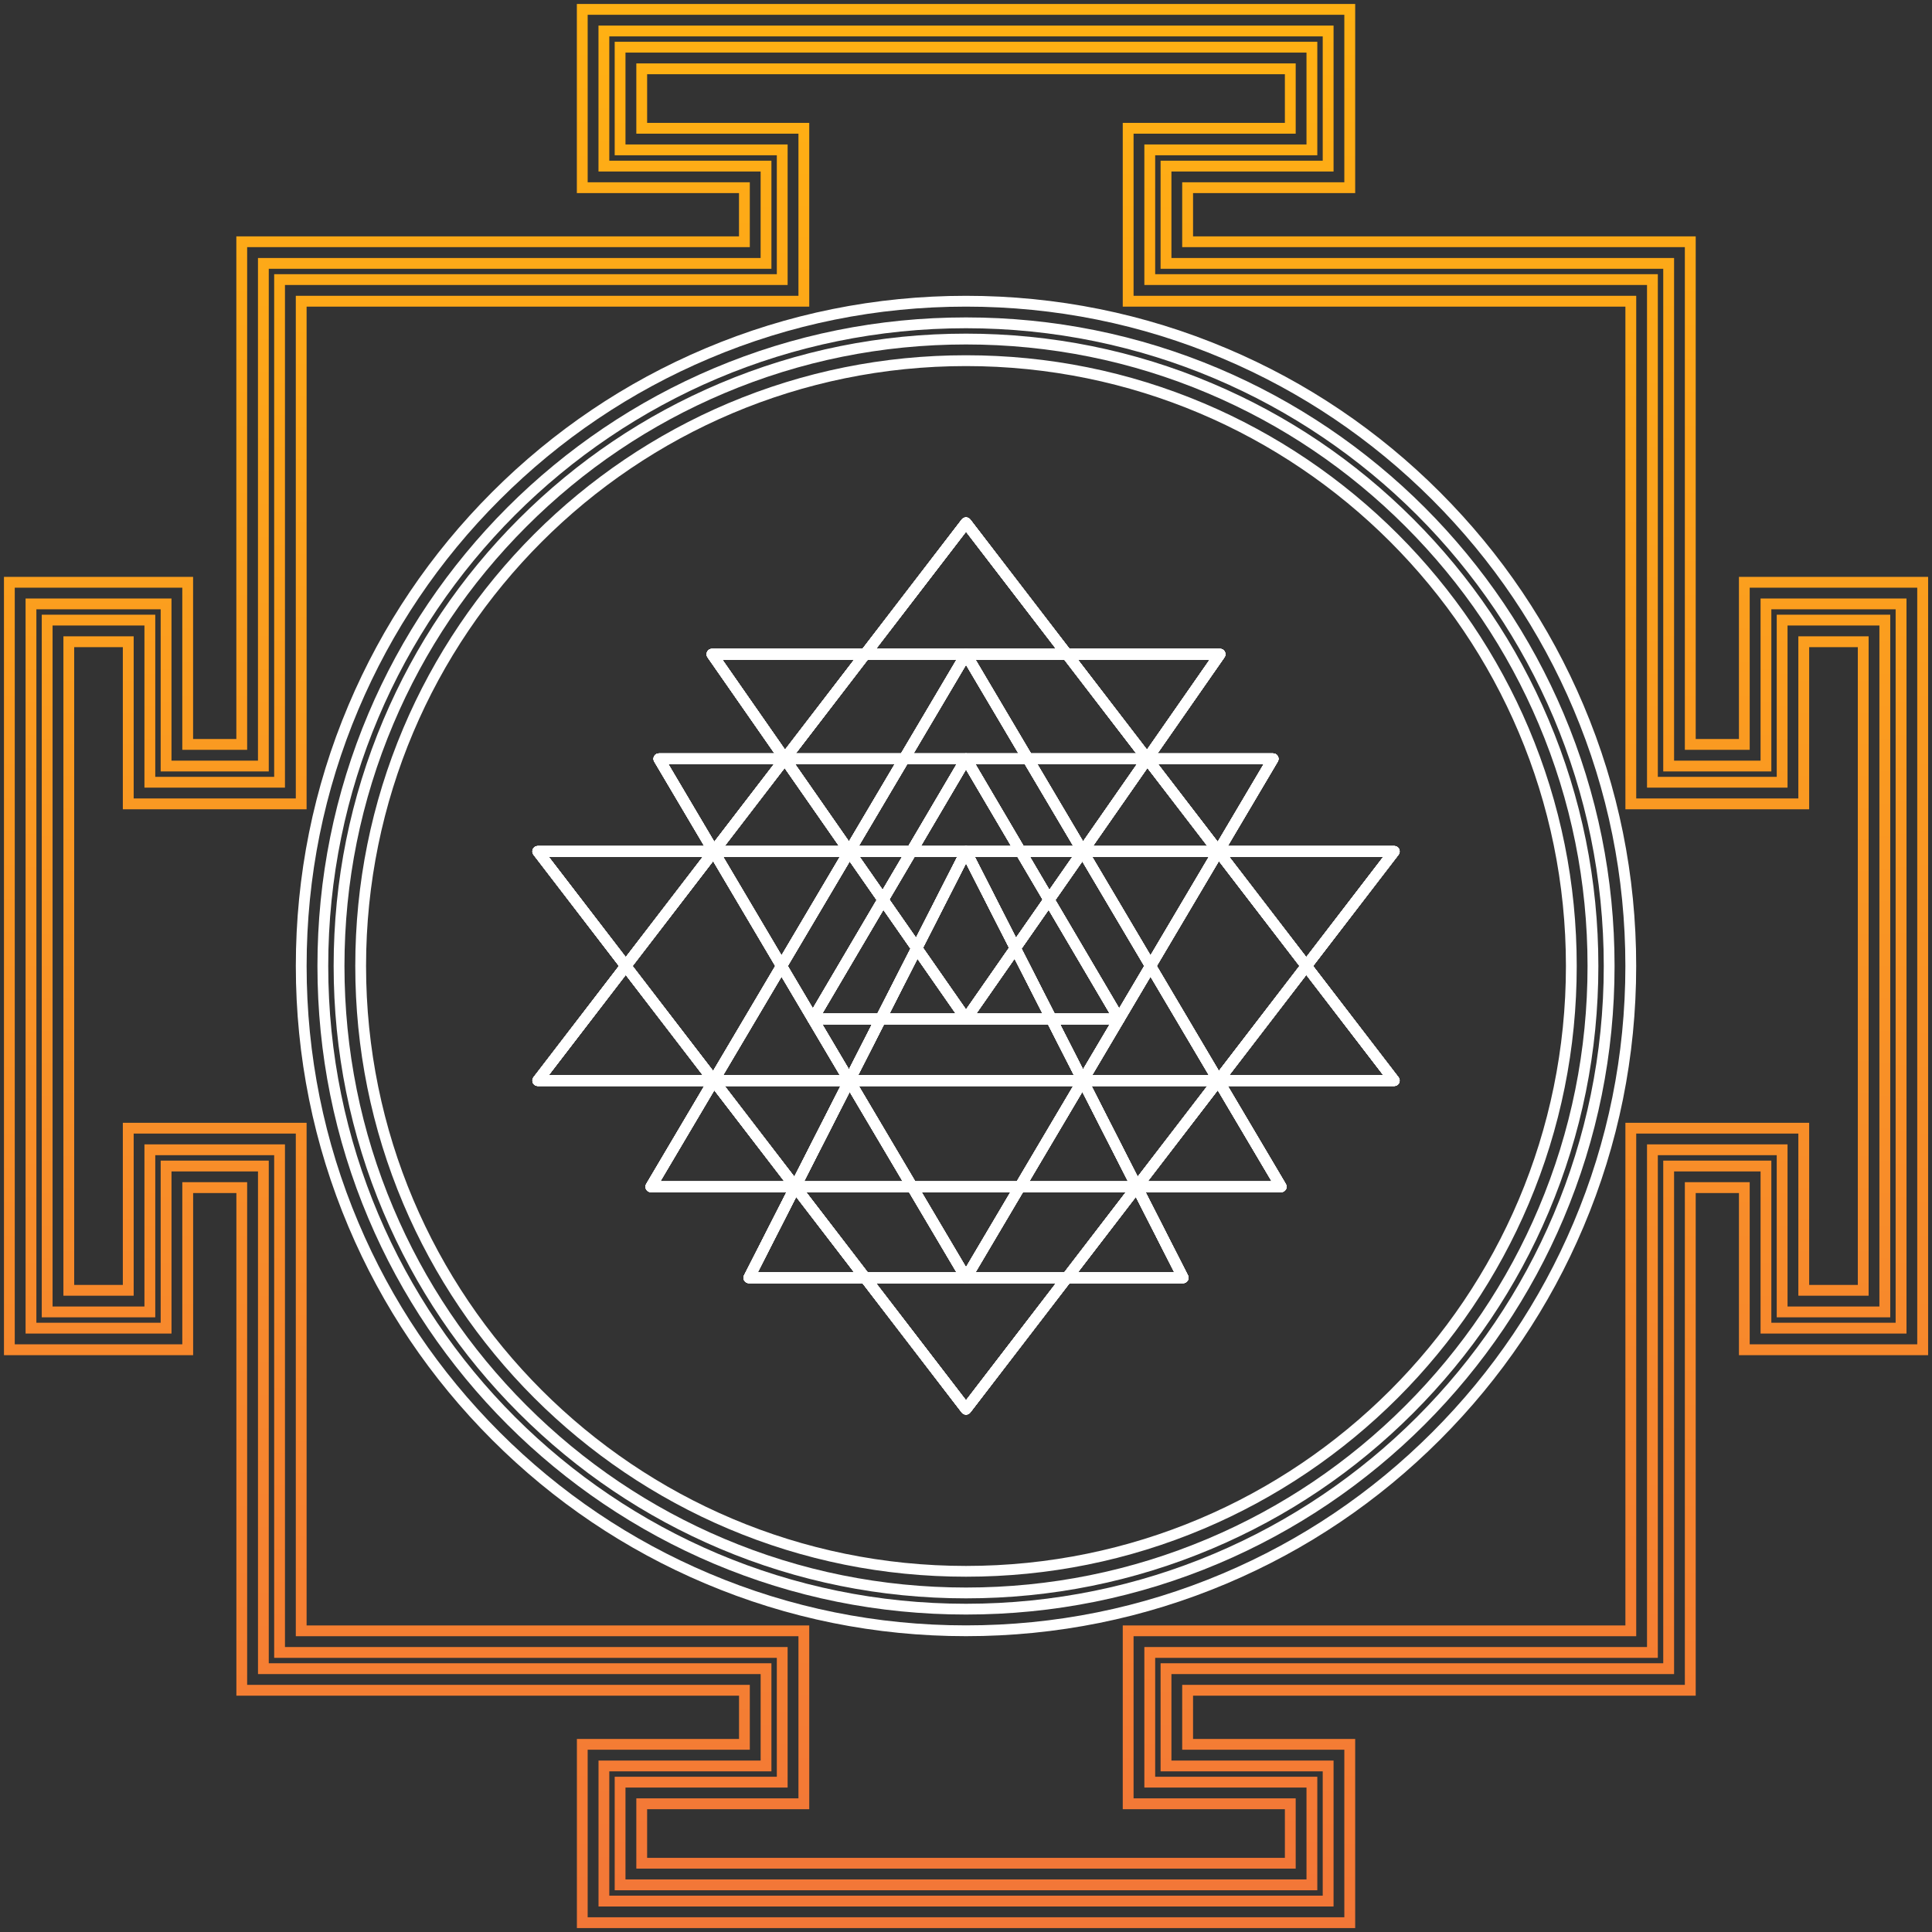 <?xml version="1.0" encoding="UTF-8"?> <svg xmlns="http://www.w3.org/2000/svg" width="398" height="398" viewBox="0 0 398 398" fill="none"><rect x="0" y="0" width="398" height="398" fill="#333333" stroke="none"/><path d="M287.22 223.72H110.786C110.363 223.72 109.977 223.478 109.786 223.097C109.599 222.715 109.645 222.264 109.899 221.928L198.118 107.025C198.328 106.752 198.655 106.588 199.001 106.588C199.346 106.588 199.674 106.748 199.883 107.025L288.102 221.928C288.361 222.264 288.406 222.719 288.215 223.097C288.029 223.478 287.642 223.72 287.215 223.72H287.22ZM113.046 221.491H284.964L199.005 109.531L113.046 221.491Z" fill="white"></path><path d="M199 291.412C198.654 291.412 198.327 291.252 198.118 290.975L109.899 176.072C109.64 175.736 109.594 175.281 109.785 174.904C109.972 174.522 110.358 174.281 110.786 174.281H287.219C287.642 174.281 288.028 174.522 288.219 174.904C288.406 175.285 288.36 175.736 288.106 176.072L199.887 290.975C199.678 291.248 199.35 291.412 199.005 291.412H199ZM113.041 176.509L199 288.469L284.959 176.509H113.041Z" fill="white"></path><path d="M230.549 211.022H167.45C167.05 211.022 166.681 210.808 166.481 210.463C166.281 210.117 166.286 209.69 166.49 209.344L198.04 155.749C198.24 155.408 198.604 155.199 198.999 155.199C199.395 155.199 199.759 155.408 199.959 155.749L231.509 209.344C231.713 209.69 231.713 210.113 231.518 210.463C231.318 210.808 230.949 211.022 230.549 211.022ZM169.401 208.794H228.603L198.999 158.509L169.396 208.794H169.401Z" fill="white"></path><path d="M263.921 245.591H134.085C133.684 245.591 133.316 245.378 133.116 245.028C132.916 244.682 132.921 244.254 133.125 243.909L198.043 134.204C198.243 133.863 198.607 133.658 199.003 133.658C199.399 133.658 199.762 133.867 199.962 134.204L264.881 243.909C265.085 244.254 265.09 244.682 264.89 245.028C264.69 245.373 264.321 245.591 263.921 245.591ZM136.04 243.363H261.97L199.003 136.955L136.035 243.363H136.04Z" fill="white"></path><path d="M199 264.34C198.604 264.34 198.241 264.131 198.04 263.794L134.777 156.886C134.573 156.54 134.568 156.113 134.768 155.767C134.968 155.422 135.337 155.203 135.737 155.203H262.263C262.663 155.203 263.031 155.417 263.232 155.767C263.432 156.113 263.427 156.54 263.222 156.886L199.959 263.794C199.759 264.136 199.396 264.34 199 264.34ZM137.692 157.432L199 261.043L260.308 157.432H137.688H137.692Z" fill="white"></path><path d="M199.003 211.022C198.639 211.022 198.298 210.845 198.089 210.545L145.758 135.409C145.521 135.068 145.494 134.627 145.685 134.258C145.876 133.89 146.258 133.658 146.672 133.658H251.329C251.743 133.658 252.125 133.89 252.316 134.258C252.507 134.627 252.48 135.068 252.243 135.409L199.912 210.545C199.703 210.845 199.362 211.022 198.998 211.022H199.003ZM148.804 135.886L199.003 207.962L249.201 135.886H148.809H148.804Z" fill="white"></path><path d="M243.724 264.341H154.277C153.89 264.341 153.531 264.141 153.327 263.809C153.122 263.477 153.108 263.068 153.286 262.722L198.009 174.89C198.2 174.517 198.582 174.281 199 174.281C199.419 174.281 199.801 174.517 199.992 174.89L244.715 262.722C244.892 263.068 244.874 263.477 244.674 263.809C244.469 264.141 244.11 264.341 243.724 264.341ZM156.096 262.113H241.909L199.005 177.85L156.1 262.113H156.096Z" fill="white"></path><path d="M287.22 223.72H110.786C110.363 223.72 109.977 223.478 109.786 223.097C109.599 222.715 109.645 222.264 109.899 221.928L198.118 107.025C198.328 106.752 198.655 106.588 199.001 106.588C199.346 106.588 199.674 106.748 199.883 107.025L288.102 221.928C288.361 222.264 288.406 222.719 288.215 223.097C288.029 223.478 287.642 223.72 287.215 223.72H287.22ZM113.046 221.491H284.964L199.005 109.531L113.046 221.491Z" fill="white"></path><path d="M199 291.412C198.654 291.412 198.327 291.252 198.118 290.975L109.899 176.072C109.64 175.736 109.594 175.281 109.785 174.904C109.972 174.522 110.358 174.281 110.786 174.281H287.219C287.642 174.281 288.028 174.522 288.219 174.904C288.406 175.285 288.36 175.736 288.106 176.072L199.887 290.975C199.678 291.248 199.35 291.412 199.005 291.412H199ZM113.041 176.509L199 288.469L284.959 176.509H113.041Z" fill="white"></path><path d="M230.549 211.022H167.45C167.05 211.022 166.681 210.808 166.481 210.463C166.281 210.117 166.286 209.69 166.49 209.344L198.04 155.749C198.24 155.408 198.604 155.199 198.999 155.199C199.395 155.199 199.759 155.408 199.959 155.749L231.509 209.344C231.713 209.69 231.713 210.113 231.518 210.463C231.318 210.808 230.949 211.022 230.549 211.022ZM169.401 208.794H228.603L198.999 158.509L169.396 208.794H169.401Z" fill="white"></path><path d="M263.921 245.591H134.085C133.684 245.591 133.316 245.378 133.116 245.028C132.916 244.682 132.921 244.254 133.125 243.909L198.043 134.204C198.243 133.863 198.607 133.658 199.003 133.658C199.399 133.658 199.762 133.867 199.962 134.204L264.881 243.909C265.085 244.254 265.09 244.682 264.89 245.028C264.69 245.373 264.321 245.591 263.921 245.591ZM136.04 243.363H261.97L199.003 136.955L136.035 243.363H136.04Z" fill="white"></path><path d="M199 264.34C198.604 264.34 198.241 264.131 198.04 263.794L134.777 156.886C134.573 156.54 134.568 156.113 134.768 155.767C134.968 155.422 135.337 155.203 135.737 155.203H262.263C262.663 155.203 263.031 155.417 263.232 155.767C263.432 156.113 263.427 156.54 263.222 156.886L199.959 263.794C199.759 264.136 199.396 264.34 199 264.34ZM137.692 157.432L199 261.043L260.308 157.432H137.688H137.692Z" fill="white"></path><path d="M199.003 211.022C198.639 211.022 198.298 210.845 198.089 210.545L145.758 135.409C145.521 135.068 145.494 134.627 145.685 134.258C145.876 133.89 146.258 133.658 146.672 133.658H251.329C251.743 133.658 252.125 133.89 252.316 134.258C252.507 134.627 252.48 135.068 252.243 135.409L199.912 210.545C199.703 210.845 199.362 211.022 198.998 211.022H199.003ZM148.804 135.886L199.003 207.962L249.201 135.886H148.809H148.804Z" fill="white"></path><path d="M243.724 264.341H154.277C153.89 264.341 153.531 264.141 153.327 263.809C153.122 263.477 153.108 263.068 153.286 262.722L198.009 174.89C198.2 174.517 198.582 174.281 199 174.281C199.419 174.281 199.801 174.517 199.992 174.89L244.715 262.722C244.892 263.068 244.874 263.477 244.674 263.809C244.469 264.141 244.11 264.341 243.724 264.341ZM156.096 262.113H241.909L199.005 177.85L156.1 262.113H156.096Z" fill="white"></path><path d="M287.22 223.72H110.786C110.363 223.72 109.977 223.478 109.786 223.097C109.599 222.715 109.645 222.264 109.899 221.928L198.118 107.025C198.328 106.752 198.655 106.588 199.001 106.588C199.346 106.588 199.674 106.748 199.883 107.025L288.102 221.928C288.361 222.264 288.406 222.719 288.215 223.097C288.029 223.478 287.642 223.72 287.215 223.72H287.22ZM113.046 221.491H284.964L199.005 109.531L113.046 221.491Z" fill="white"></path><path d="M199 291.412C198.654 291.412 198.327 291.252 198.118 290.975L109.899 176.072C109.64 175.736 109.594 175.281 109.785 174.904C109.972 174.522 110.358 174.281 110.786 174.281H287.219C287.642 174.281 288.028 174.522 288.219 174.904C288.406 175.285 288.36 175.736 288.106 176.072L199.887 290.975C199.678 291.248 199.35 291.412 199.005 291.412H199ZM113.041 176.509L199 288.469L284.959 176.509H113.041Z" fill="white"></path><path d="M230.549 211.022H167.45C167.05 211.022 166.681 210.808 166.481 210.463C166.281 210.117 166.286 209.69 166.49 209.344L198.04 155.749C198.24 155.408 198.604 155.199 198.999 155.199C199.395 155.199 199.759 155.408 199.959 155.749L231.509 209.344C231.713 209.69 231.713 210.113 231.518 210.463C231.318 210.808 230.949 211.022 230.549 211.022ZM169.401 208.794H228.603L198.999 158.509L169.396 208.794H169.401Z" fill="white"></path><path d="M263.921 245.591H134.085C133.684 245.591 133.316 245.378 133.116 245.028C132.916 244.682 132.921 244.254 133.125 243.909L198.043 134.204C198.243 133.863 198.607 133.658 199.003 133.658C199.399 133.658 199.762 133.867 199.962 134.204L264.881 243.909C265.085 244.254 265.09 244.682 264.89 245.028C264.69 245.373 264.321 245.591 263.921 245.591ZM136.04 243.363H261.97L199.003 136.955L136.035 243.363H136.04Z" fill="white"></path><path d="M199 264.34C198.604 264.34 198.241 264.131 198.04 263.794L134.777 156.886C134.573 156.54 134.568 156.113 134.768 155.767C134.968 155.422 135.337 155.203 135.737 155.203H262.263C262.663 155.203 263.031 155.417 263.232 155.767C263.432 156.113 263.427 156.54 263.222 156.886L199.959 263.794C199.759 264.136 199.396 264.34 199 264.34ZM137.692 157.432L199 261.043L260.308 157.432H137.688H137.692Z" fill="white"></path><path d="M199.003 211.022C198.639 211.022 198.298 210.845 198.089 210.545L145.758 135.409C145.521 135.068 145.494 134.627 145.685 134.258C145.876 133.89 146.258 133.658 146.672 133.658H251.329C251.743 133.658 252.125 133.89 252.316 134.258C252.507 134.627 252.48 135.068 252.243 135.409L199.912 210.545C199.703 210.845 199.362 211.022 198.998 211.022H199.003ZM148.804 135.886L199.003 207.962L249.201 135.886H148.809H148.804Z" fill="white"></path><path d="M243.724 264.341H154.277C153.89 264.341 153.531 264.141 153.327 263.809C153.122 263.477 153.108 263.068 153.286 262.722L198.009 174.89C198.2 174.517 198.582 174.281 199 174.281C199.419 174.281 199.801 174.517 199.992 174.89L244.715 262.722C244.892 263.068 244.874 263.477 244.674 263.809C244.469 264.141 244.11 264.341 243.724 264.341ZM156.096 262.113H241.909L199.005 177.85L156.1 262.113H156.096Z" fill="white"></path><path d="M287.22 223.72H110.786C110.363 223.72 109.977 223.478 109.786 223.097C109.599 222.715 109.645 222.264 109.899 221.928L198.118 107.025C198.328 106.752 198.655 106.588 199.001 106.588C199.346 106.588 199.674 106.748 199.883 107.025L288.102 221.928C288.361 222.264 288.406 222.719 288.215 223.097C288.029 223.478 287.642 223.72 287.215 223.72H287.22ZM113.046 221.491H284.964L199.005 109.531L113.046 221.491Z" fill="white"></path><path d="M199 291.412C198.654 291.412 198.327 291.252 198.118 290.975L109.899 176.072C109.64 175.736 109.594 175.281 109.785 174.904C109.972 174.522 110.358 174.281 110.786 174.281H287.219C287.642 174.281 288.028 174.522 288.219 174.904C288.406 175.285 288.36 175.736 288.106 176.072L199.887 290.975C199.678 291.248 199.35 291.412 199.005 291.412H199ZM113.041 176.509L199 288.469L284.959 176.509H113.041Z" fill="white"></path><path d="M230.549 211.022H167.45C167.05 211.022 166.681 210.808 166.481 210.463C166.281 210.117 166.286 209.69 166.49 209.344L198.04 155.749C198.24 155.408 198.604 155.199 198.999 155.199C199.395 155.199 199.759 155.408 199.959 155.749L231.509 209.344C231.713 209.69 231.713 210.113 231.518 210.463C231.318 210.808 230.949 211.022 230.549 211.022ZM169.401 208.794H228.603L198.999 158.509L169.396 208.794H169.401Z" fill="white"></path><path d="M263.921 245.591H134.085C133.684 245.591 133.316 245.378 133.116 245.028C132.916 244.682 132.921 244.254 133.125 243.909L198.043 134.204C198.243 133.863 198.607 133.658 199.003 133.658C199.399 133.658 199.762 133.867 199.962 134.204L264.881 243.909C265.085 244.254 265.09 244.682 264.89 245.028C264.69 245.373 264.321 245.591 263.921 245.591ZM136.04 243.363H261.97L199.003 136.955L136.035 243.363H136.04Z" fill="white"></path><path d="M199 264.34C198.604 264.34 198.241 264.131 198.04 263.794L134.777 156.886C134.573 156.54 134.568 156.113 134.768 155.767C134.968 155.422 135.337 155.203 135.737 155.203H262.263C262.663 155.203 263.031 155.417 263.232 155.767C263.432 156.113 263.427 156.54 263.222 156.886L199.959 263.794C199.759 264.136 199.396 264.34 199 264.34ZM137.692 157.432L199 261.043L260.308 157.432H137.688H137.692Z" fill="white"></path><path d="M199.003 211.022C198.639 211.022 198.298 210.845 198.089 210.545L145.758 135.409C145.521 135.068 145.494 134.627 145.685 134.258C145.876 133.89 146.258 133.658 146.672 133.658H251.329C251.743 133.658 252.125 133.89 252.316 134.258C252.507 134.627 252.48 135.068 252.243 135.409L199.912 210.545C199.703 210.845 199.362 211.022 198.998 211.022H199.003ZM148.804 135.886L199.003 207.962L249.201 135.886H148.809H148.804Z" fill="white"></path><path d="M243.724 264.341H154.277C153.89 264.341 153.531 264.141 153.327 263.809C153.122 263.477 153.108 263.068 153.286 262.722L198.009 174.89C198.2 174.517 198.582 174.281 199 174.281C199.419 174.281 199.801 174.517 199.992 174.89L244.715 262.722C244.892 263.068 244.874 263.477 244.674 263.809C244.469 264.141 244.11 264.341 243.724 264.341ZM156.096 262.113H241.909L199.005 177.85L156.1 262.113H156.096Z" fill="white"></path><path d="M287.22 223.72H110.786C110.363 223.72 109.977 223.478 109.786 223.097C109.599 222.715 109.645 222.264 109.899 221.928L198.118 107.025C198.328 106.752 198.655 106.588 199.001 106.588C199.346 106.588 199.674 106.748 199.883 107.025L288.102 221.928C288.361 222.264 288.406 222.719 288.215 223.097C288.029 223.478 287.642 223.72 287.215 223.72H287.22ZM113.046 221.491H284.964L199.005 109.531L113.046 221.491Z" fill="white"></path><path d="M199 291.412C198.654 291.412 198.327 291.252 198.118 290.975L109.899 176.072C109.64 175.736 109.594 175.281 109.785 174.904C109.972 174.522 110.358 174.281 110.786 174.281H287.219C287.642 174.281 288.028 174.522 288.219 174.904C288.406 175.285 288.36 175.736 288.106 176.072L199.887 290.975C199.678 291.248 199.35 291.412 199.005 291.412H199ZM113.041 176.509L199 288.469L284.959 176.509H113.041Z" fill="white"></path><path d="M230.549 211.022H167.45C167.05 211.022 166.681 210.808 166.481 210.463C166.281 210.117 166.286 209.69 166.49 209.344L198.04 155.749C198.24 155.408 198.604 155.199 198.999 155.199C199.395 155.199 199.759 155.408 199.959 155.749L231.509 209.344C231.713 209.69 231.713 210.113 231.518 210.463C231.318 210.808 230.949 211.022 230.549 211.022ZM169.401 208.794H228.603L198.999 158.509L169.396 208.794H169.401Z" fill="white"></path><path d="M263.921 245.591H134.085C133.684 245.591 133.316 245.378 133.116 245.028C132.916 244.682 132.921 244.254 133.125 243.909L198.043 134.204C198.243 133.863 198.607 133.658 199.003 133.658C199.399 133.658 199.762 133.867 199.962 134.204L264.881 243.909C265.085 244.254 265.09 244.682 264.89 245.028C264.69 245.373 264.321 245.591 263.921 245.591ZM136.04 243.363H261.97L199.003 136.955L136.035 243.363H136.04Z" fill="white"></path><path d="M199 264.34C198.604 264.34 198.241 264.131 198.04 263.794L134.777 156.886C134.573 156.54 134.568 156.113 134.768 155.767C134.968 155.422 135.337 155.203 135.737 155.203H262.263C262.663 155.203 263.031 155.417 263.232 155.767C263.432 156.113 263.427 156.54 263.222 156.886L199.959 263.794C199.759 264.136 199.396 264.34 199 264.34ZM137.692 157.432L199 261.043L260.308 157.432H137.688H137.692Z" fill="white"></path><path d="M199.003 211.022C198.639 211.022 198.298 210.845 198.089 210.545L145.758 135.409C145.521 135.068 145.494 134.627 145.685 134.258C145.876 133.89 146.258 133.658 146.672 133.658H251.329C251.743 133.658 252.125 133.89 252.316 134.258C252.507 134.627 252.48 135.068 252.243 135.409L199.912 210.545C199.703 210.845 199.362 211.022 198.998 211.022H199.003ZM148.804 135.886L199.003 207.962L249.201 135.886H148.809H148.804Z" fill="white"></path><path d="M243.724 264.341H154.277C153.89 264.341 153.531 264.141 153.327 263.809C153.122 263.477 153.108 263.068 153.286 262.722L198.009 174.89C198.2 174.517 198.582 174.281 199 174.281C199.419 174.281 199.801 174.517 199.992 174.89L244.715 262.722C244.892 263.068 244.874 263.477 244.674 263.809C244.469 264.141 244.11 264.341 243.724 264.341ZM156.096 262.113H241.909L199.005 177.85L156.1 262.113H156.096Z" fill="white"></path><path d="M287.22 223.72H110.786C110.363 223.72 109.977 223.478 109.786 223.097C109.599 222.715 109.645 222.264 109.899 221.928L198.118 107.025C198.328 106.752 198.655 106.588 199.001 106.588C199.346 106.588 199.674 106.748 199.883 107.025L288.102 221.928C288.361 222.264 288.406 222.719 288.215 223.097C288.029 223.478 287.642 223.72 287.215 223.72H287.22ZM113.046 221.491H284.964L199.005 109.531L113.046 221.491Z" fill="white"></path><path d="M199 291.412C198.654 291.412 198.327 291.252 198.118 290.975L109.899 176.072C109.64 175.736 109.594 175.281 109.785 174.904C109.972 174.522 110.358 174.281 110.786 174.281H287.219C287.642 174.281 288.028 174.522 288.219 174.904C288.406 175.285 288.36 175.736 288.106 176.072L199.887 290.975C199.678 291.248 199.35 291.412 199.005 291.412H199ZM113.041 176.509L199 288.469L284.959 176.509H113.041Z" fill="white"></path><path d="M230.549 211.022H167.45C167.05 211.022 166.681 210.808 166.481 210.463C166.281 210.117 166.286 209.69 166.49 209.344L198.04 155.749C198.24 155.408 198.604 155.199 198.999 155.199C199.395 155.199 199.759 155.408 199.959 155.749L231.509 209.344C231.713 209.69 231.713 210.113 231.518 210.463C231.318 210.808 230.949 211.022 230.549 211.022ZM169.401 208.794H228.603L198.999 158.509L169.396 208.794H169.401Z" fill="white"></path><path d="M263.921 245.591H134.085C133.684 245.591 133.316 245.378 133.116 245.028C132.916 244.682 132.921 244.254 133.125 243.909L198.043 134.204C198.243 133.863 198.607 133.658 199.003 133.658C199.399 133.658 199.762 133.867 199.962 134.204L264.881 243.909C265.085 244.254 265.09 244.682 264.89 245.028C264.69 245.373 264.321 245.591 263.921 245.591ZM136.04 243.363H261.97L199.003 136.955L136.035 243.363H136.04Z" fill="white"></path><path d="M199 264.34C198.604 264.34 198.241 264.131 198.04 263.794L134.777 156.886C134.573 156.54 134.568 156.113 134.768 155.767C134.968 155.422 135.337 155.203 135.737 155.203H262.263C262.663 155.203 263.031 155.417 263.232 155.767C263.432 156.113 263.427 156.54 263.222 156.886L199.959 263.794C199.759 264.136 199.396 264.34 199 264.34ZM137.692 157.432L199 261.043L260.308 157.432H137.688H137.692Z" fill="white"></path><path d="M199.003 211.022C198.639 211.022 198.298 210.845 198.089 210.545L145.758 135.409C145.521 135.068 145.494 134.627 145.685 134.258C145.876 133.89 146.258 133.658 146.672 133.658H251.329C251.743 133.658 252.125 133.89 252.316 134.258C252.507 134.627 252.48 135.068 252.243 135.409L199.912 210.545C199.703 210.845 199.362 211.022 198.998 211.022H199.003ZM148.804 135.886L199.003 207.962L249.201 135.886H148.809H148.804Z" fill="white"></path><path d="M243.724 264.341H154.277C153.89 264.341 153.531 264.141 153.327 263.809C153.122 263.477 153.108 263.068 153.286 262.722L198.009 174.89C198.2 174.517 198.582 174.281 199 174.281C199.419 174.281 199.801 174.517 199.992 174.89L244.715 262.722C244.892 263.068 244.874 263.477 244.674 263.809C244.469 264.141 244.11 264.341 243.724 264.341ZM156.096 262.113H241.909L199.005 177.85L156.1 262.113H156.096Z" fill="white"></path><path d="M199.001 70.96C216.285 70.96 233.052 74.347 248.84 81.022C264.087 87.471 277.779 96.701 289.539 108.461C301.298 120.22 310.53 133.912 316.978 149.16C323.653 164.948 327.041 181.719 327.041 198.999C327.041 216.279 323.653 233.05 316.978 248.838C310.53 264.085 301.298 277.778 289.539 289.537C277.779 301.296 264.087 310.528 248.84 316.976C233.052 323.651 216.281 327.039 199.001 327.039C181.721 327.039 164.95 323.651 149.162 316.976C133.914 310.528 120.222 301.296 108.463 289.537C96.703 277.778 87.472 264.085 81.024 248.838C74.344 233.05 70.961 216.279 70.961 198.999C70.961 181.719 74.348 164.948 81.024 149.16C87.472 133.912 96.703 120.22 108.463 108.461C120.222 96.701 133.914 87.471 149.162 81.022C164.95 74.343 181.721 70.96 199.001 70.96ZM199.001 68.731C181.416 68.731 164.359 72.177 148.293 78.972C132.782 85.534 118.849 94.924 106.889 106.887C94.93 118.847 85.535 132.78 78.973 148.291C72.179 164.357 68.732 181.414 68.732 198.999C68.732 216.584 72.179 233.641 78.973 249.707C85.535 265.218 94.925 279.151 106.889 291.11C118.849 303.07 132.782 312.465 148.293 319.027C164.359 325.82 181.421 329.267 199.001 329.267C216.581 329.267 233.643 325.82 249.709 319.027C265.22 312.465 279.153 303.075 291.112 291.11C303.072 279.151 312.467 265.218 319.029 249.707C325.822 233.641 329.269 216.579 329.269 198.999C329.269 181.419 325.822 164.357 319.029 148.291C312.467 132.78 303.076 118.847 291.112 106.887C279.153 94.928 265.22 85.534 249.709 78.972C233.643 72.177 216.586 68.731 199.001 68.731Z" fill="white"></path><path d="M199 75.413C267.256 75.413 322.588 130.745 322.588 199.001C322.588 267.257 267.256 322.589 199 322.589C130.744 322.589 75.41 267.257 75.41 199.001C75.41 130.745 130.744 75.413 199 75.413ZM199 73.184C182.015 73.184 165.539 76.513 150.023 83.07C142.566 86.222 135.377 90.128 128.652 94.671C121.99 99.173 115.728 104.338 110.035 110.032C104.342 115.725 99.175 121.987 94.674 128.649C90.13 135.374 86.225 142.564 83.073 150.021C76.511 165.532 73.188 182.012 73.188 198.996C73.188 215.981 76.516 232.456 83.073 247.972C86.225 255.429 90.13 262.619 94.674 269.344C99.175 276.006 104.342 282.268 110.035 287.961C115.728 293.654 121.99 298.82 128.652 303.322C135.377 307.865 142.566 311.771 150.023 314.922C165.534 321.484 182.015 324.808 199 324.808C215.984 324.808 232.458 321.48 247.974 314.922C255.431 311.771 262.621 307.865 269.346 303.322C276.008 298.82 282.271 293.654 287.964 287.961C293.658 282.268 298.823 276.006 303.325 269.344C307.868 262.619 311.774 255.429 314.926 247.972C321.487 232.46 324.812 215.981 324.812 198.996C324.812 182.012 321.483 165.537 314.926 150.021C311.774 142.564 307.868 135.374 303.325 128.649C298.823 121.987 293.658 115.725 287.964 110.032C282.271 104.338 276.008 99.173 269.346 94.671C262.621 90.128 255.431 86.222 247.974 83.07C232.463 76.508 215.984 73.184 199 73.184Z" fill="white"></path><path d="M198.999 63.166C217.334 63.166 235.124 66.758 251.872 73.844C268.047 80.686 282.576 90.478 295.049 102.951C307.522 115.425 317.317 129.949 324.157 146.129C331.241 162.877 334.834 180.666 334.834 199.001C334.834 217.336 331.241 235.125 324.157 251.873C317.313 268.048 307.522 282.577 295.049 295.05C282.576 307.524 268.051 317.319 251.872 324.158C235.124 331.243 217.334 334.835 198.999 334.835C180.665 334.835 162.875 331.243 146.127 324.158C129.952 317.314 115.423 307.524 102.95 295.05C90.477 282.577 80.682 268.053 73.842 251.873C66.757 235.125 63.165 217.336 63.165 199.001C63.165 180.666 66.757 162.877 73.842 146.129C80.686 129.954 90.477 115.425 102.95 102.951C115.423 90.478 129.948 80.683 146.127 73.844C162.875 66.758 180.665 63.166 198.999 63.166ZM198.999 60.938C180.364 60.938 162.284 64.59 145.259 71.787C128.815 78.74 114.055 88.695 101.377 101.372C88.699 114.051 78.744 128.817 71.791 145.256C64.588 162.281 60.941 180.36 60.941 198.995C60.941 217.63 64.593 235.711 71.791 252.736C78.744 269.179 88.699 283.941 101.377 296.619C114.055 309.297 128.82 319.25 145.259 326.203C162.284 333.406 180.364 337.059 198.999 337.059C217.635 337.059 235.715 333.406 252.74 326.203C269.184 319.25 283.944 309.297 296.622 296.619C309.3 283.941 319.255 269.175 326.208 252.736C333.411 235.711 337.062 217.63 337.062 198.995C337.062 180.36 333.411 162.281 326.208 145.256C319.255 128.812 309.3 114.051 296.622 101.372C283.944 88.695 269.179 78.74 252.74 71.787C235.715 64.585 217.635 60.938 198.999 60.938Z" fill="white"></path><path d="M199.001 67.617C271.559 67.617 330.383 126.438 330.383 199C330.383 271.562 271.563 330.382 199.001 330.382C126.438 330.382 67.618 271.562 67.618 199C67.618 126.438 126.443 67.617 199.001 67.617ZM199.001 65.389C180.966 65.389 163.468 68.922 146.993 75.889C139.076 79.236 131.441 83.383 124.297 88.208C117.221 92.987 110.568 98.476 104.525 104.519C98.481 110.563 92.993 117.216 88.213 124.291C83.388 131.435 79.241 139.07 75.894 146.987C68.928 163.462 65.394 180.956 65.394 198.995C65.394 217.035 68.928 234.529 75.894 251.004C79.241 258.921 83.388 266.556 88.213 273.7C92.993 280.775 98.481 287.428 104.525 293.471C110.568 299.515 117.221 305.004 124.297 309.783C131.441 314.608 139.076 318.755 146.993 322.102C163.468 329.068 180.961 332.602 199.001 332.602C217.04 332.602 234.534 329.068 251.009 322.102C258.926 318.755 266.561 314.608 273.705 309.783C280.781 305.004 287.433 299.515 293.477 293.471C299.52 287.428 305.009 280.775 309.788 273.7C314.613 266.556 318.76 258.921 322.107 251.004C329.074 234.529 332.607 217.035 332.607 198.995C332.607 180.956 329.074 163.462 322.107 146.987C318.76 139.07 314.613 131.435 309.788 124.291C305.009 117.216 299.52 110.563 293.477 104.519C287.433 98.476 280.781 92.987 273.705 88.208C266.561 83.383 258.926 79.236 251.009 75.889C234.534 68.922 217.04 65.389 199.001 65.389Z" fill="white"></path><path d="M276.937 3.041V37.555H243.537V50.916H347.085V154.464H360.445V121.064H394.96V276.938H360.445V243.537H347.085V347.085H243.537V360.445H276.937V394.96H121.062V360.445H154.463V347.085H50.915V243.537H37.555V276.938H3.04V121.064H37.555V154.464H50.915V50.916H154.463V37.555H121.062V3.041H276.937ZM279.165 0.812H118.834V39.783H152.235V48.692H48.687V152.24H39.778V118.84H0.816V279.171H39.787V245.77H48.696V349.318H152.244V358.227H118.843V397.197H279.174V358.227H245.774V349.318H349.322V245.77H358.23V279.171H397.201V118.84H358.23V152.24H349.322V48.692H245.774V39.783H279.174V0.817L279.165 0.812Z" fill="url(#paint0_linear_190_835)"></path><path d="M272.487 7.498V33.104H239.086V55.372H342.634V158.921H364.903V125.52H390.509V272.491H364.903V239.091H342.634V342.639H239.086V364.907H272.487V390.514H125.516V364.907H158.916V342.639H55.367V239.091H33.099V272.491H7.493V125.52H33.099V158.921H55.367V55.372H158.916V33.104H125.516V7.498H272.487ZM274.715 5.27H123.292V35.332H156.692V53.149H53.144V156.697H35.328V123.296H5.27V274.719H35.331V241.319H53.148V344.867H156.697V362.684H123.297V392.746H274.719V362.684H241.319V344.867H344.867V241.319H362.684V274.719H392.746V123.296H362.684V156.697H344.867V53.149H241.319V35.332H274.719V5.27H274.715Z" fill="url(#paint1_linear_190_835)"></path><path d="M269.143 10.834V29.76H235.743V58.708H339.291V162.256H368.239V128.856H387.165V269.147H368.239V235.746H339.291V339.294H235.743V368.243H269.143V387.169H128.852V368.243H162.253V339.294H58.704V235.746H29.756V269.147H10.83V128.856H29.756V162.256H58.704V58.708H162.253V29.76H128.852V10.834H269.143ZM271.371 8.605H126.629V31.988H160.029V56.484H56.481V160.033H31.984V126.632H8.602V271.375H31.984V237.974H56.481V341.523H160.029V366.019H126.629V389.402H271.371V366.019H237.971V341.523H341.519V237.974H366.016V271.375H389.398V126.632H366.016V160.033H341.519V56.484H237.971V31.988H271.371V8.605Z" fill="url(#paint2_linear_190_835)"></path><path d="M264.691 15.291V25.313H231.292V63.17H334.839V166.718H372.696V133.318H382.719V264.7H372.696V231.3H334.839V334.848H231.292V372.705H264.691V382.727H133.31V372.705H166.709V334.848H63.161V231.3H25.305V264.7H15.283V133.318H25.305V166.718H63.161V63.17H166.709V25.313H133.31V15.291H264.691ZM266.919 13.062H131.086V27.537H164.485V60.937H60.938V164.486H27.538V131.085H13.062V266.92H27.538V233.519H60.938V337.067H164.485V370.468H131.086V384.942H266.919V370.468H233.519V337.067H337.068V233.519H370.467V266.92H384.943V131.085H370.467V164.486H337.068V60.937H233.519V27.537H266.919V13.062Z" fill="url(#paint3_linear_190_835)"></path><defs><linearGradient id="paint0_linear_190_835" x1="199.009" y1="0.812" x2="199.009" y2="397.197" gradientUnits="userSpaceOnUse"><stop stop-color="#FFB013"></stop><stop offset="1" stop-color="#F37737"></stop></linearGradient><linearGradient id="paint1_linear_190_835" x1="199.008" y1="5.27" x2="199.008" y2="392.746" gradientUnits="userSpaceOnUse"><stop stop-color="#FFB013"></stop><stop offset="1" stop-color="#F37737"></stop></linearGradient><linearGradient id="paint2_linear_190_835" x1="199" y1="8.605" x2="199" y2="389.402" gradientUnits="userSpaceOnUse"><stop stop-color="#FFB013"></stop><stop offset="1" stop-color="#F37737"></stop></linearGradient><linearGradient id="paint3_linear_190_835" x1="199.003" y1="13.062" x2="199.003" y2="384.942" gradientUnits="userSpaceOnUse"><stop stop-color="#FFB013"></stop><stop offset="1" stop-color="#F37737"></stop></linearGradient></defs></svg> 
